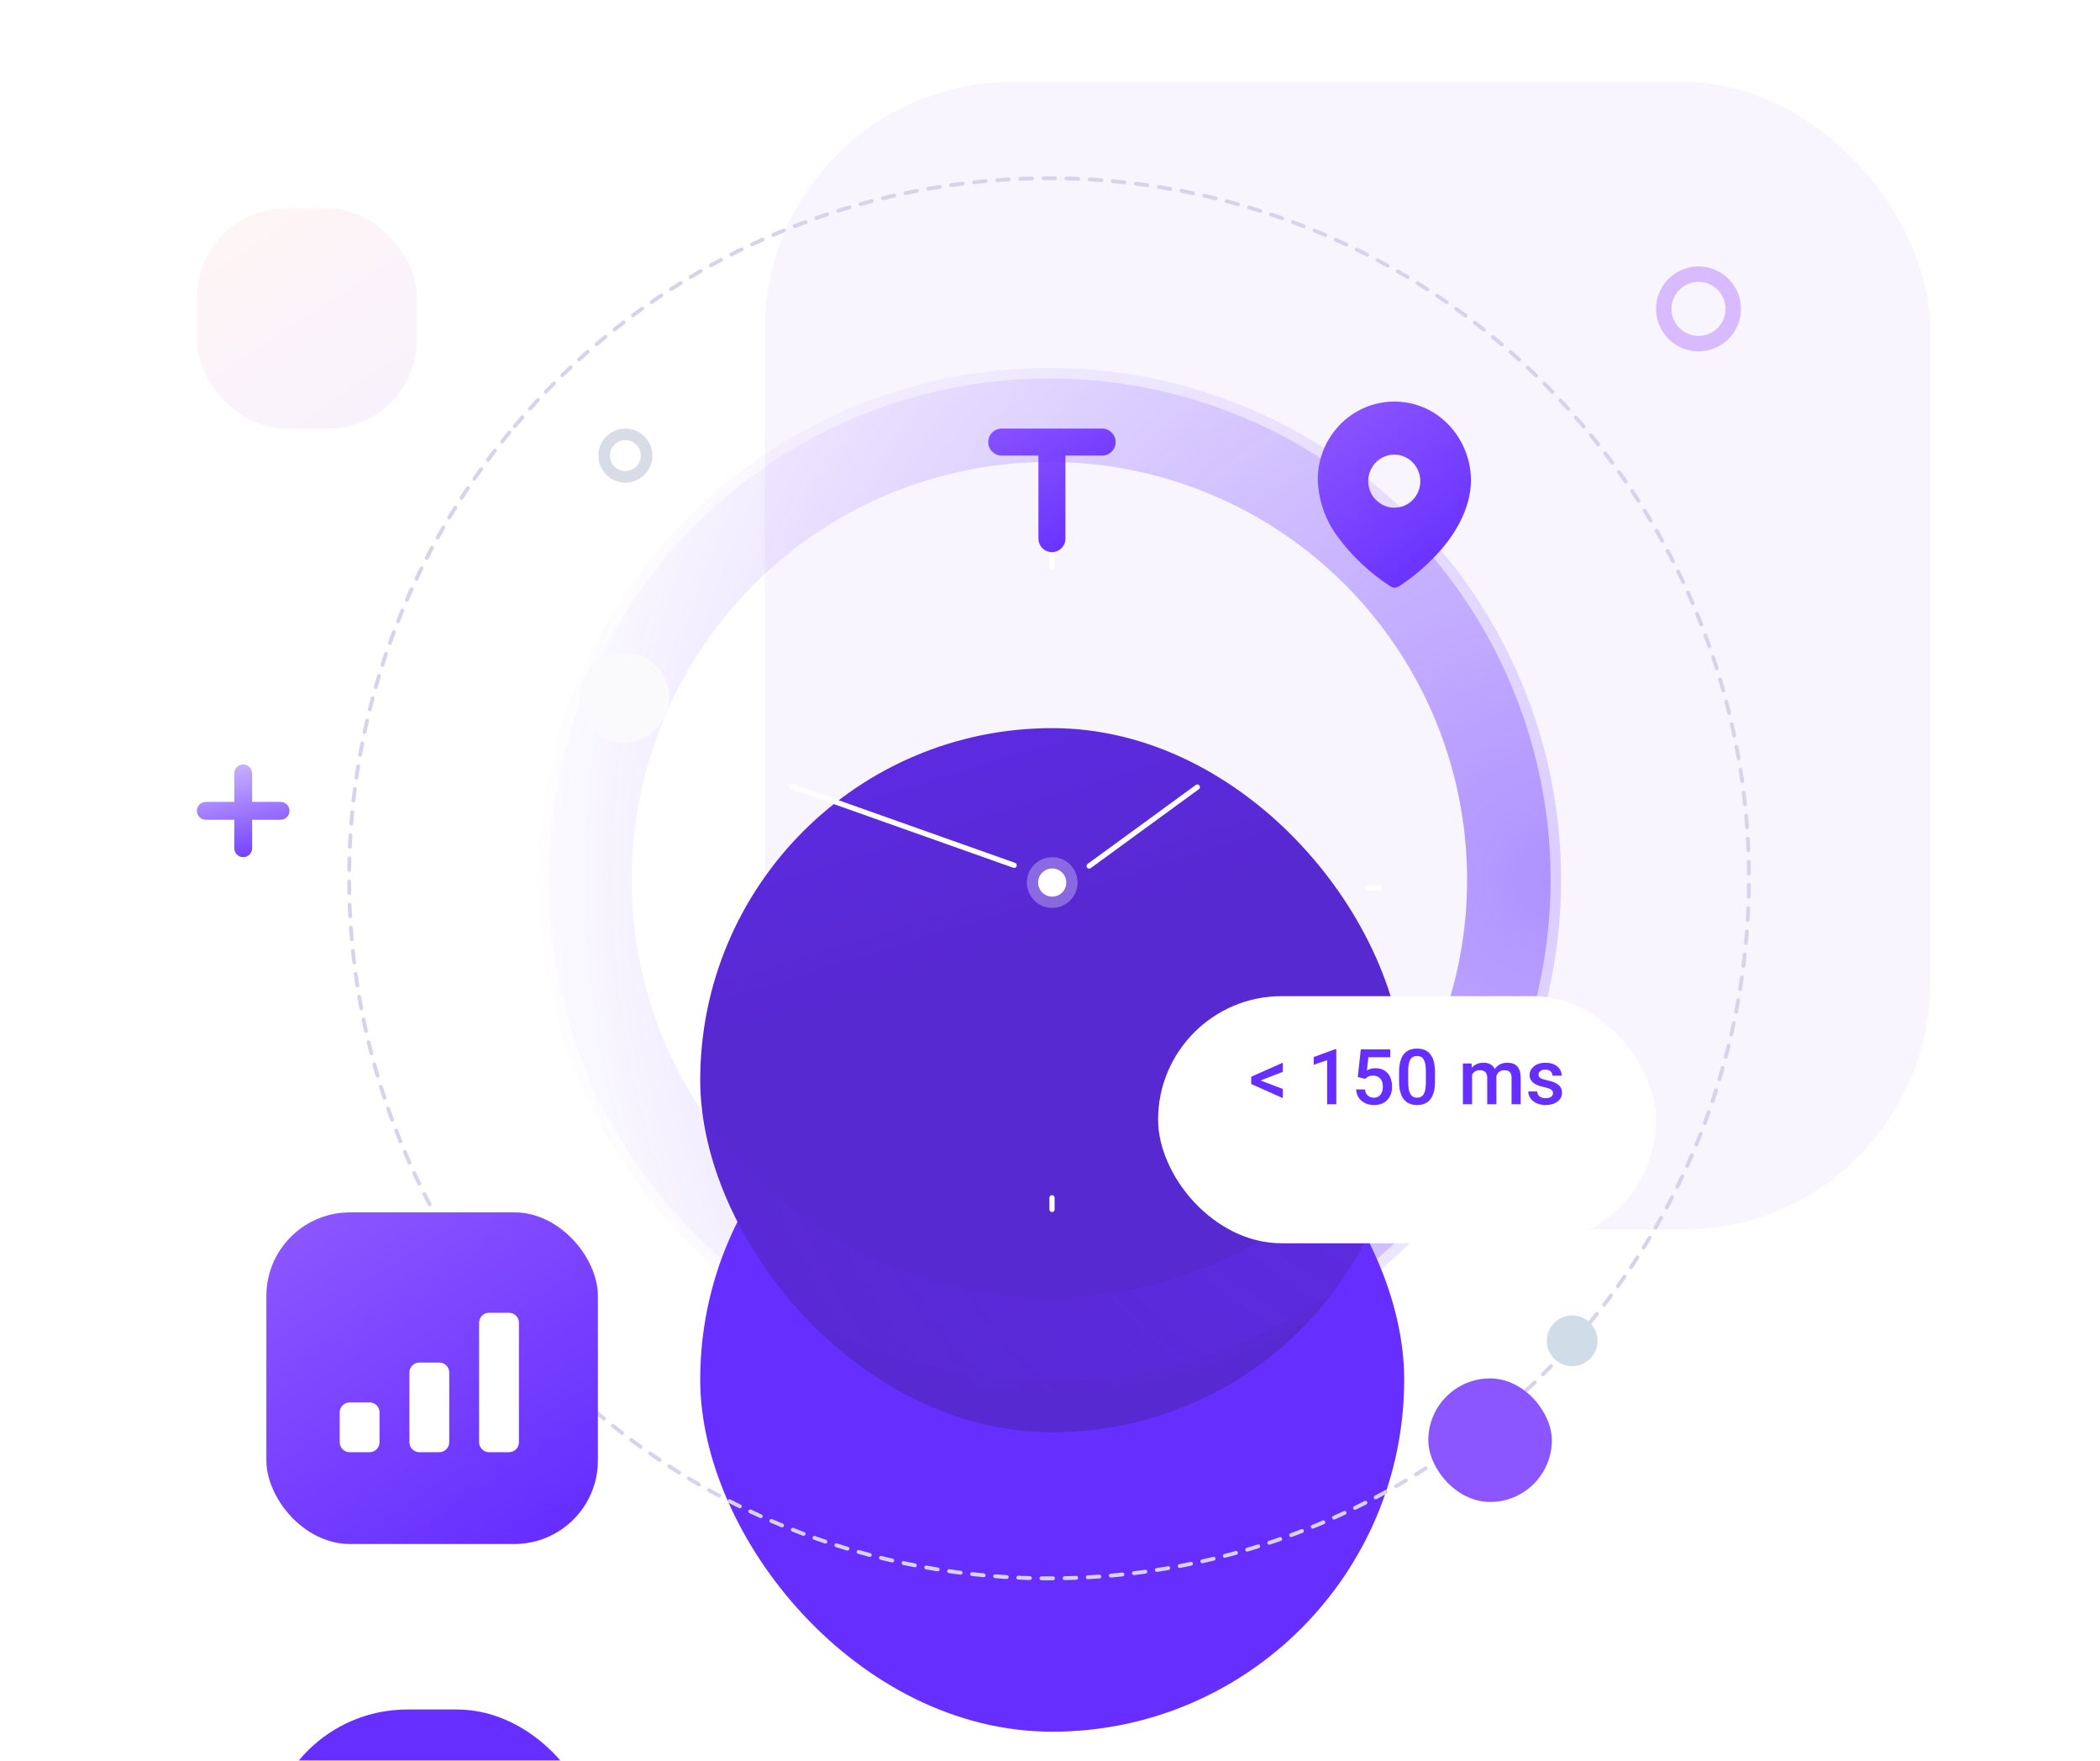 <svg width="544" height="456" viewBox="0 0 544 456" fill="none" xmlns="http://www.w3.org/2000/svg">
<g clip-path="url(#clip0)">
<rect opacity="0.05" x="198.136" y="21.232" width="301.864" height="297.22" rx="64" fill="#662EFF"/>
<path fill-rule="evenodd" clip-rule="evenodd" d="M289 114.5C289 112.567 287.433 111 285.5 111H272.5H259.5C257.567 111 256 112.567 256 114.5C256 116.433 257.567 118 259.5 118L269 118V139.5C269 141.433 270.567 143 272.5 143C274.433 143 276 141.433 276 139.5V118L285.5 118C287.433 118 289 116.433 289 114.5Z" fill="url(#paint0_linear)"/>
<rect opacity="0.05" x="51" y="54" width="57" height="57" rx="23.002" fill="url(#paint1_linear)"/>
<g filter="url(#filter0_dddddd)">
<rect x="181.39" y="137.39" width="182.362" height="182.362" rx="91.181" fill="#662EFF"/>
</g>
<g filter="url(#filter1_ddddd)">
<rect x="181.39" y="137.39" width="182.362" height="182.362" rx="91.181" fill="url(#paint2_linear)"/>
</g>
<circle cx="271.842" cy="227.842" r="119.022" stroke="url(#paint3_radial)" stroke-opacity="0.5" stroke-width="21.64"/>
<circle cx="271.842" cy="227.842" r="131.194" stroke="url(#paint4_radial)" stroke-opacity="0.2" stroke-width="2.705"/>
<circle cx="161.671" cy="180.671" r="11.671" fill="#FAFAFD"/>
<line x1="204.863" y1="203.589" x2="262.712" y2="224.108" stroke="white" stroke-width="1.353" stroke-linecap="round"/>
<line x1="272.518" y1="143.902" x2="272.518" y2="146.926" stroke="white" stroke-width="1.353" stroke-linecap="round"/>
<line x1="357.24" y1="229.977" x2="354.216" y2="229.977" stroke="white" stroke-width="1.353" stroke-linecap="round"/>
<line x1="272.518" y1="310.216" x2="272.518" y2="313.24" stroke="white" stroke-width="1.353" stroke-linecap="round"/>
<line x1="190.926" y1="229.977" x2="187.902" y2="229.977" stroke="white" stroke-width="1.353" stroke-linecap="round"/>
<line x1="282.148" y1="224.293" x2="310.163" y2="203.852" stroke="white" stroke-width="1.353" stroke-linecap="round"/>
<circle opacity="0.3" cx="272.571" cy="228.571" r="6.565" fill="white"/>
<circle cx="272.571" cy="228.571" r="3.647" fill="white"/>
<path d="M351.369 106.657C357.565 103.056 365.181 103.119 371.319 106.821C377.397 110.599 381.091 117.341 381.056 124.593C380.915 131.798 376.954 138.571 372.003 143.806C369.145 146.841 365.948 149.525 362.478 151.803C362.12 152.01 361.729 152.148 361.322 152.212C360.931 152.195 360.551 152.079 360.214 151.875C354.916 148.453 350.267 144.084 346.493 138.979C343.334 134.717 341.54 129.569 341.353 124.233L341.367 123.457C341.625 116.491 345.394 110.128 351.369 106.657ZM363.778 118.278C361.259 117.208 358.355 117.789 356.421 119.752C354.488 121.714 353.907 124.671 354.949 127.24C355.991 129.81 358.452 131.486 361.181 131.486C362.969 131.499 364.688 130.782 365.955 129.497C367.221 128.211 367.93 126.463 367.924 124.641C367.934 121.861 366.297 119.349 363.778 118.278Z" fill="url(#paint5_linear)"/>
<g filter="url(#filter2_ddd)">
<rect x="300" y="248" width="129" height="64" rx="32" fill="white"/>
</g>
<path d="M326.541 279.838L332.303 282.025V284.398L324.129 280.756V278.871L332.303 275.238V277.611L326.541 279.838ZM346.16 286H343.797V274.584L340.311 275.775V273.773L345.857 271.732H346.16V286ZM351.736 278.949L352.508 271.781H360.145V273.832H354.48L354.09 277.23C354.747 276.853 355.49 276.664 356.316 276.664C357.671 276.664 358.722 277.097 359.471 277.963C360.226 278.829 360.604 279.994 360.604 281.459C360.604 282.904 360.187 284.057 359.354 284.916C358.52 285.769 357.378 286.195 355.926 286.195C354.624 286.195 353.543 285.827 352.684 285.092C351.831 284.35 351.368 283.373 351.297 282.162H353.592C353.683 282.852 353.93 283.383 354.334 283.754C354.738 284.118 355.265 284.301 355.916 284.301C356.645 284.301 357.212 284.04 357.615 283.52C358.025 282.999 358.23 282.289 358.23 281.391C358.23 280.525 358.006 279.841 357.557 279.34C357.107 278.832 356.489 278.578 355.701 278.578C355.271 278.578 354.907 278.637 354.607 278.754C354.308 278.865 353.982 279.086 353.631 279.418L351.736 278.949ZM371.736 280.014C371.736 282.058 371.352 283.601 370.584 284.643C369.822 285.678 368.66 286.195 367.098 286.195C365.561 286.195 364.402 285.691 363.621 284.682C362.846 283.666 362.449 282.165 362.43 280.18V277.719C362.43 275.674 362.811 274.141 363.572 273.119C364.34 272.097 365.509 271.586 367.078 271.586C368.634 271.586 369.793 272.084 370.555 273.08C371.323 274.076 371.717 275.567 371.736 277.553V280.014ZM369.363 277.357C369.363 276.023 369.181 275.046 368.816 274.428C368.452 273.803 367.872 273.49 367.078 273.49C366.303 273.49 365.734 273.786 365.369 274.379C365.005 274.965 364.812 275.883 364.793 277.133V280.355C364.793 281.684 364.979 282.673 365.35 283.324C365.721 283.975 366.303 284.301 367.098 284.301C367.859 284.301 368.423 284.001 368.787 283.402C369.152 282.797 369.344 281.853 369.363 280.57V277.357ZM381.199 275.434L381.268 276.537C382.01 275.671 383.025 275.238 384.314 275.238C385.727 275.238 386.694 275.779 387.215 276.859C387.983 275.779 389.064 275.238 390.457 275.238C391.622 275.238 392.488 275.561 393.055 276.205C393.628 276.85 393.921 277.8 393.934 279.057V286H391.561V279.125C391.561 278.454 391.414 277.963 391.121 277.65C390.828 277.338 390.343 277.182 389.666 277.182C389.126 277.182 388.683 277.328 388.338 277.621C387.999 277.908 387.762 278.285 387.625 278.754L387.635 286H385.262V279.047C385.229 277.803 384.594 277.182 383.357 277.182C382.407 277.182 381.733 277.569 381.336 278.344V286H378.963V275.434H381.199ZM402.293 283.129C402.293 282.706 402.117 282.383 401.766 282.162C401.421 281.941 400.844 281.745 400.037 281.576C399.23 281.407 398.556 281.192 398.016 280.932C396.831 280.359 396.238 279.529 396.238 278.441C396.238 277.53 396.622 276.768 397.391 276.156C398.159 275.544 399.135 275.238 400.32 275.238C401.583 275.238 402.602 275.551 403.377 276.176C404.158 276.801 404.549 277.611 404.549 278.607H402.176C402.176 278.152 402.007 277.774 401.668 277.475C401.329 277.169 400.88 277.016 400.32 277.016C399.799 277.016 399.373 277.136 399.041 277.377C398.715 277.618 398.553 277.94 398.553 278.344C398.553 278.708 398.706 278.992 399.012 279.193C399.318 279.395 399.936 279.6 400.867 279.809C401.798 280.01 402.527 280.255 403.055 280.541C403.589 280.821 403.982 281.16 404.236 281.557C404.497 281.954 404.627 282.436 404.627 283.002C404.627 283.952 404.233 284.724 403.445 285.316C402.658 285.902 401.626 286.195 400.35 286.195C399.484 286.195 398.712 286.039 398.035 285.727C397.358 285.414 396.831 284.984 396.453 284.438C396.076 283.891 395.887 283.301 395.887 282.67H398.191C398.224 283.23 398.436 283.663 398.826 283.969C399.217 284.268 399.734 284.418 400.379 284.418C401.004 284.418 401.479 284.301 401.805 284.066C402.13 283.826 402.293 283.513 402.293 283.129Z" fill="#662EFF"/>
<path d="M72.684 212.317C73.963 212.317 75 211.28 75 210.001C75 208.722 73.963 207.684 72.683 207.684L65.316 207.684L65.316 200.317C65.316 199.037 64.279 198 62.999 198C61.72 198 60.683 199.037 60.683 200.316L60.683 207.683L53.316 207.683C52.037 207.683 51 208.72 51 209.999C51 211.279 52.037 212.316 53.317 212.316L60.684 212.317L60.684 219.683C60.684 220.963 61.721 222 63.001 222C64.28 222 65.317 220.963 65.317 219.684L65.317 212.317L72.684 212.317Z" fill="url(#paint6_linear)"/>
<circle cx="271.75" cy="227.475" r="181.307" transform="rotate(-139.754 271.75 227.475)" stroke="#D8D3EB" stroke-linecap="round" stroke-dasharray="3 3"/>
<g filter="url(#filter3_dddddd)">
<rect x="69" y="314" width="85.885" height="85.885" rx="36.518" fill="#662EFF"/>
</g>
<rect x="69" y="314" width="85.885" height="85.885" rx="21.64" fill="url(#paint7_linear)"/>
<g filter="url(#filter4_dd)">
<path fill-rule="evenodd" clip-rule="evenodd" d="M95.738 375.111H90.579C89.156 375.111 88 373.956 88 372.532V364.794C88 363.37 89.156 362.214 90.579 362.214H95.738C97.162 362.214 98.317 363.37 98.317 364.794V372.532C98.317 373.956 97.162 375.111 95.738 375.111Z" fill="white"/>
<path fill-rule="evenodd" clip-rule="evenodd" d="M113.794 375.111H108.635C107.211 375.111 106.056 373.956 106.056 372.532V354.476C106.056 353.052 107.211 351.897 108.635 351.897H113.794C115.217 351.897 116.373 353.052 116.373 354.476V372.532C116.373 373.956 115.217 375.111 113.794 375.111Z" fill="white"/>
<path fill-rule="evenodd" clip-rule="evenodd" d="M131.849 375.111H126.69C125.267 375.111 124.111 373.956 124.111 372.532V341.579C124.111 340.156 125.267 339 126.69 339H131.849C133.273 339 134.429 340.156 134.429 341.579V372.532C134.429 373.956 133.273 375.111 131.849 375.111Z" fill="white"/>
</g>
<rect x="370" y="357" width="32" height="32" rx="16" fill="#8B55FF"/>
<circle cx="440" cy="80" r="9" stroke="#D8BBFF" stroke-width="4"/>
<circle cx="162" cy="118" r="5.5" stroke="#D8DCE6" stroke-width="3"/>
<circle cx="407.267" cy="347.267" r="6.575" transform="rotate(-139.754 407.267 347.267)" fill="#D0DDE8"/>
</g>
<defs>
<filter id="filter0_dddddd" x="39.375" y="54.886" width="466.391" height="466.391" filterUnits="userSpaceOnUse" color-interpolation-filters="sRGB">
<feFlood flood-opacity="0" result="BackgroundImageFix"/>
<feColorMatrix in="SourceAlpha" type="matrix" values="0 0 0 0 0 0 0 0 0 0 0 0 0 0 0 0 0 0 127 0"/>
<feOffset dy="2.942"/>
<feGaussianBlur stdDeviation="2.639"/>
<feColorMatrix type="matrix" values="0 0 0 0 0.318 0 0 0 0 0.137 0 0 0 0 0.737 0 0 0 0.095 0"/>
<feBlend mode="normal" in2="BackgroundImageFix" result="effect1_dropShadow"/>
<feColorMatrix in="SourceAlpha" type="matrix" values="0 0 0 0 0 0 0 0 0 0 0 0 0 0 0 0 0 0 127 0"/>
<feOffset dy="5.84"/>
<feGaussianBlur stdDeviation="5.489"/>
<feColorMatrix type="matrix" values="0 0 0 0 0.318 0 0 0 0 0.137 0 0 0 0 0.737 0 0 0 0.121 0"/>
<feBlend mode="normal" in2="effect1_dropShadow" result="effect2_dropShadow"/>
<feColorMatrix in="SourceAlpha" type="matrix" values="0 0 0 0 0 0 0 0 0 0 0 0 0 0 0 0 0 0 127 0"/>
<feOffset dy="9.649"/>
<feGaussianBlur stdDeviation="9.645"/>
<feColorMatrix type="matrix" values="0 0 0 0 0.318 0 0 0 0 0.137 0 0 0 0 0.737 0 0 0 0.134 0"/>
<feBlend mode="normal" in2="effect2_dropShadow" result="effect3_dropShadow"/>
<feColorMatrix in="SourceAlpha" type="matrix" values="0 0 0 0 0 0 0 0 0 0 0 0 0 0 0 0 0 0 127 0"/>
<feOffset dy="16.729"/>
<feGaussianBlur stdDeviation="16.886"/>
<feColorMatrix type="matrix" values="0 0 0 0 0.318 0 0 0 0 0.137 0 0 0 0 0.737 0 0 0 0.143 0"/>
<feBlend mode="normal" in2="effect3_dropShadow" result="effect4_dropShadow"/>
<feColorMatrix in="SourceAlpha" type="matrix" values="0 0 0 0 0 0 0 0 0 0 0 0 0 0 0 0 0 0 127 0"/>
<feOffset dy="34.078"/>
<feGaussianBlur stdDeviation="31.172"/>
<feColorMatrix type="matrix" values="0 0 0 0 0.318 0 0 0 0 0.137 0 0 0 0 0.737 0 0 0 0.155 0"/>
<feBlend mode="normal" in2="effect4_dropShadow" result="effect5_dropShadow"/>
<feColorMatrix in="SourceAlpha" type="matrix" values="0 0 0 0 0 0 0 0 0 0 0 0 0 0 0 0 0 0 127 0"/>
<feOffset dy="59.511"/>
<feGaussianBlur stdDeviation="71.007"/>
<feColorMatrix type="matrix" values="0 0 0 0 0.39 0 0 0 0 0.003 0 0 0 0 0.629 0 0 0 0.15 0"/>
<feBlend mode="normal" in2="effect5_dropShadow" result="effect6_dropShadow"/>
<feBlend mode="normal" in="SourceGraphic" in2="effect6_dropShadow" result="shape"/>
</filter>
<filter id="filter1_ddddd" x="135.295" y="116.491" width="274.551" height="274.551" filterUnits="userSpaceOnUse" color-interpolation-filters="sRGB">
<feFlood flood-opacity="0" result="BackgroundImageFix"/>
<feColorMatrix in="SourceAlpha" type="matrix" values="0 0 0 0 0 0 0 0 0 0 0 0 0 0 0 0 0 0 127 0"/>
<feOffset dy="2.175"/>
<feGaussianBlur stdDeviation="1.951"/>
<feColorMatrix type="matrix" values="0 0 0 0 0.318 0 0 0 0 0.137 0 0 0 0 0.737 0 0 0 0.095 0"/>
<feBlend mode="normal" in2="BackgroundImageFix" result="effect1_dropShadow"/>
<feColorMatrix in="SourceAlpha" type="matrix" values="0 0 0 0 0 0 0 0 0 0 0 0 0 0 0 0 0 0 127 0"/>
<feOffset dy="4.318"/>
<feGaussianBlur stdDeviation="4.058"/>
<feColorMatrix type="matrix" values="0 0 0 0 0.318 0 0 0 0 0.137 0 0 0 0 0.737 0 0 0 0.121 0"/>
<feBlend mode="normal" in2="effect1_dropShadow" result="effect2_dropShadow"/>
<feColorMatrix in="SourceAlpha" type="matrix" values="0 0 0 0 0 0 0 0 0 0 0 0 0 0 0 0 0 0 127 0"/>
<feOffset dy="7.134"/>
<feGaussianBlur stdDeviation="7.131"/>
<feColorMatrix type="matrix" values="0 0 0 0 0.318 0 0 0 0 0.137 0 0 0 0 0.737 0 0 0 0.134 0"/>
<feBlend mode="normal" in2="effect2_dropShadow" result="effect3_dropShadow"/>
<feColorMatrix in="SourceAlpha" type="matrix" values="0 0 0 0 0 0 0 0 0 0 0 0 0 0 0 0 0 0 127 0"/>
<feOffset dy="12.369"/>
<feGaussianBlur stdDeviation="12.485"/>
<feColorMatrix type="matrix" values="0 0 0 0 0.318 0 0 0 0 0.137 0 0 0 0 0.737 0 0 0 0.143 0"/>
<feBlend mode="normal" in2="effect3_dropShadow" result="effect4_dropShadow"/>
<feColorMatrix in="SourceAlpha" type="matrix" values="0 0 0 0 0 0 0 0 0 0 0 0 0 0 0 0 0 0 127 0"/>
<feOffset dy="25.196"/>
<feGaussianBlur stdDeviation="23.047"/>
<feColorMatrix type="matrix" values="0 0 0 0 0.318 0 0 0 0 0.137 0 0 0 0 0.737 0 0 0 0.155 0"/>
<feBlend mode="normal" in2="effect4_dropShadow" result="effect5_dropShadow"/>
<feBlend mode="normal" in="SourceGraphic" in2="effect5_dropShadow" result="shape"/>
</filter>
<filter id="filter2_ddd" x="284" y="240" width="161" height="96" filterUnits="userSpaceOnUse" color-interpolation-filters="sRGB">
<feFlood flood-opacity="0" result="BackgroundImageFix"/>
<feColorMatrix in="SourceAlpha" type="matrix" values="0 0 0 0 0 0 0 0 0 0 0 0 0 0 0 0 0 0 127 0"/>
<feOffset dy="8"/>
<feGaussianBlur stdDeviation="8"/>
<feColorMatrix type="matrix" values="0 0 0 0 0.376 0 0 0 0 0.38 0 0 0 0 0.439 0 0 0 0.16 0"/>
<feBlend mode="normal" in2="BackgroundImageFix" result="effect1_dropShadow"/>
<feColorMatrix in="SourceAlpha" type="matrix" values="0 0 0 0 0 0 0 0 0 0 0 0 0 0 0 0 0 0 127 0"/>
<feOffset dy="2"/>
<feGaussianBlur stdDeviation="2"/>
<feColorMatrix type="matrix" values="0 0 0 0 0.157 0 0 0 0 0.161 0 0 0 0 0.239 0 0 0 0.04 0"/>
<feBlend mode="normal" in2="effect1_dropShadow" result="effect2_dropShadow"/>
<feColorMatrix in="SourceAlpha" type="matrix" values="0 0 0 0 0 0 0 0 0 0 0 0 0 0 0 0 0 0 127 0"/>
<feOffset/>
<feGaussianBlur stdDeviation="0.5"/>
<feColorMatrix type="matrix" values="0 0 0 0 0.035 0 0 0 0 0.118 0 0 0 0 0.259 0 0 0 0.24 0"/>
<feBlend mode="normal" in2="effect2_dropShadow" result="effect3_dropShadow"/>
<feBlend mode="normal" in="SourceGraphic" in2="effect3_dropShadow" result="shape"/>
</filter>
<filter id="filter3_dddddd" x="-73.014" y="231.496" width="369.914" height="369.914" filterUnits="userSpaceOnUse" color-interpolation-filters="sRGB">
<feFlood flood-opacity="0" result="BackgroundImageFix"/>
<feColorMatrix in="SourceAlpha" type="matrix" values="0 0 0 0 0 0 0 0 0 0 0 0 0 0 0 0 0 0 127 0"/>
<feOffset dy="2.942"/>
<feGaussianBlur stdDeviation="2.639"/>
<feColorMatrix type="matrix" values="0 0 0 0 0.318 0 0 0 0 0.137 0 0 0 0 0.737 0 0 0 0.095 0"/>
<feBlend mode="normal" in2="BackgroundImageFix" result="effect1_dropShadow"/>
<feColorMatrix in="SourceAlpha" type="matrix" values="0 0 0 0 0 0 0 0 0 0 0 0 0 0 0 0 0 0 127 0"/>
<feOffset dy="5.84"/>
<feGaussianBlur stdDeviation="5.489"/>
<feColorMatrix type="matrix" values="0 0 0 0 0.318 0 0 0 0 0.137 0 0 0 0 0.737 0 0 0 0.121 0"/>
<feBlend mode="normal" in2="effect1_dropShadow" result="effect2_dropShadow"/>
<feColorMatrix in="SourceAlpha" type="matrix" values="0 0 0 0 0 0 0 0 0 0 0 0 0 0 0 0 0 0 127 0"/>
<feOffset dy="9.649"/>
<feGaussianBlur stdDeviation="9.645"/>
<feColorMatrix type="matrix" values="0 0 0 0 0.318 0 0 0 0 0.137 0 0 0 0 0.737 0 0 0 0.134 0"/>
<feBlend mode="normal" in2="effect2_dropShadow" result="effect3_dropShadow"/>
<feColorMatrix in="SourceAlpha" type="matrix" values="0 0 0 0 0 0 0 0 0 0 0 0 0 0 0 0 0 0 127 0"/>
<feOffset dy="16.729"/>
<feGaussianBlur stdDeviation="16.886"/>
<feColorMatrix type="matrix" values="0 0 0 0 0.318 0 0 0 0 0.137 0 0 0 0 0.737 0 0 0 0.143 0"/>
<feBlend mode="normal" in2="effect3_dropShadow" result="effect4_dropShadow"/>
<feColorMatrix in="SourceAlpha" type="matrix" values="0 0 0 0 0 0 0 0 0 0 0 0 0 0 0 0 0 0 127 0"/>
<feOffset dy="34.078"/>
<feGaussianBlur stdDeviation="31.172"/>
<feColorMatrix type="matrix" values="0 0 0 0 0.318 0 0 0 0 0.137 0 0 0 0 0.737 0 0 0 0.155 0"/>
<feBlend mode="normal" in2="effect4_dropShadow" result="effect5_dropShadow"/>
<feColorMatrix in="SourceAlpha" type="matrix" values="0 0 0 0 0 0 0 0 0 0 0 0 0 0 0 0 0 0 127 0"/>
<feOffset dy="59.511"/>
<feGaussianBlur stdDeviation="71.007"/>
<feColorMatrix type="matrix" values="0 0 0 0 0.39 0 0 0 0 0.003 0 0 0 0 0.629 0 0 0 0.15 0"/>
<feBlend mode="normal" in2="effect5_dropShadow" result="effect6_dropShadow"/>
<feBlend mode="normal" in="SourceGraphic" in2="effect6_dropShadow" result="shape"/>
</filter>
<filter id="filter4_dd" x="86" y="338" width="50.429" height="40.111" filterUnits="userSpaceOnUse" color-interpolation-filters="sRGB">
<feFlood flood-opacity="0" result="BackgroundImageFix"/>
<feColorMatrix in="SourceAlpha" type="matrix" values="0 0 0 0 0 0 0 0 0 0 0 0 0 0 0 0 0 0 127 0"/>
<feOffset dy="1"/>
<feGaussianBlur stdDeviation="1"/>
<feColorMatrix type="matrix" values="0 0 0 0 0 0 0 0 0 0 0 0 0 0 0 0 0 0 0.32 0"/>
<feBlend mode="normal" in2="BackgroundImageFix" result="effect1_dropShadow"/>
<feColorMatrix in="SourceAlpha" type="matrix" values="0 0 0 0 0 0 0 0 0 0 0 0 0 0 0 0 0 0 127 0"/>
<feOffset/>
<feGaussianBlur stdDeviation="0.5"/>
<feColorMatrix type="matrix" values="0 0 0 0 0.157 0 0 0 0 0.161 0 0 0 0 0.239 0 0 0 0.08 0"/>
<feBlend mode="normal" in2="effect1_dropShadow" result="effect2_dropShadow"/>
<feBlend mode="normal" in="SourceGraphic" in2="effect2_dropShadow" result="shape"/>
</filter>
<linearGradient id="paint0_linear" x1="245.341" y1="121.336" x2="265.745" y2="153.909" gradientUnits="userSpaceOnUse">
<stop stop-color="#8B55FF"/>
<stop offset="1" stop-color="#662EFF"/>
</linearGradient>
<linearGradient id="paint1_linear" x1="32.589" y1="72.412" x2="69.412" y2="129.412" gradientUnits="userSpaceOnUse">
<stop stop-color="#FF3B3B"/>
<stop offset="1" stop-color="#6600CC"/>
</linearGradient>
<linearGradient id="paint2_linear" x1="203.987" y1="38.744" x2="254.038" y2="200.124" gradientUnits="userSpaceOnUse">
<stop stop-color="#662EFF"/>
<stop offset="1" stop-color="#5729D0"/>
</linearGradient>
<radialGradient id="paint3_radial" cx="0" cy="0" r="1" gradientUnits="userSpaceOnUse" gradientTransform="translate(401.683 227.842) rotate(176.769) scale(271.787)">
<stop stop-color="#662EFF"/>
<stop offset="1" stop-color="#662EFF" stop-opacity="0"/>
</radialGradient>
<radialGradient id="paint4_radial" cx="0" cy="0" r="1" gradientUnits="userSpaceOnUse" gradientTransform="translate(401.683 227.842) rotate(176.769) scale(271.787)">
<stop stop-color="#662EFF"/>
<stop offset="1" stop-color="#662EFF" stop-opacity="0"/>
</radialGradient>
<linearGradient id="paint5_linear" x1="328.528" y1="119.573" x2="361.712" y2="161.874" gradientUnits="userSpaceOnUse">
<stop stop-color="#8B55FF"/>
<stop offset="1" stop-color="#662EFF"/>
</linearGradient>
<linearGradient id="paint6_linear" x1="52.787" y1="190.085" x2="62.745" y2="234.255" gradientUnits="userSpaceOnUse">
<stop stop-color="#E8DDFF"/>
<stop offset="0.837" stop-color="#662EFF"/>
</linearGradient>
<linearGradient id="paint7_linear" x1="41.258" y1="341.742" x2="96.742" y2="427.626" gradientUnits="userSpaceOnUse">
<stop stop-color="#8B55FF"/>
<stop offset="1" stop-color="#662EFF"/>
</linearGradient>
<clipPath id="clip0">
<rect width="544" height="456" fill="white"/>
</clipPath>
</defs>
</svg>
